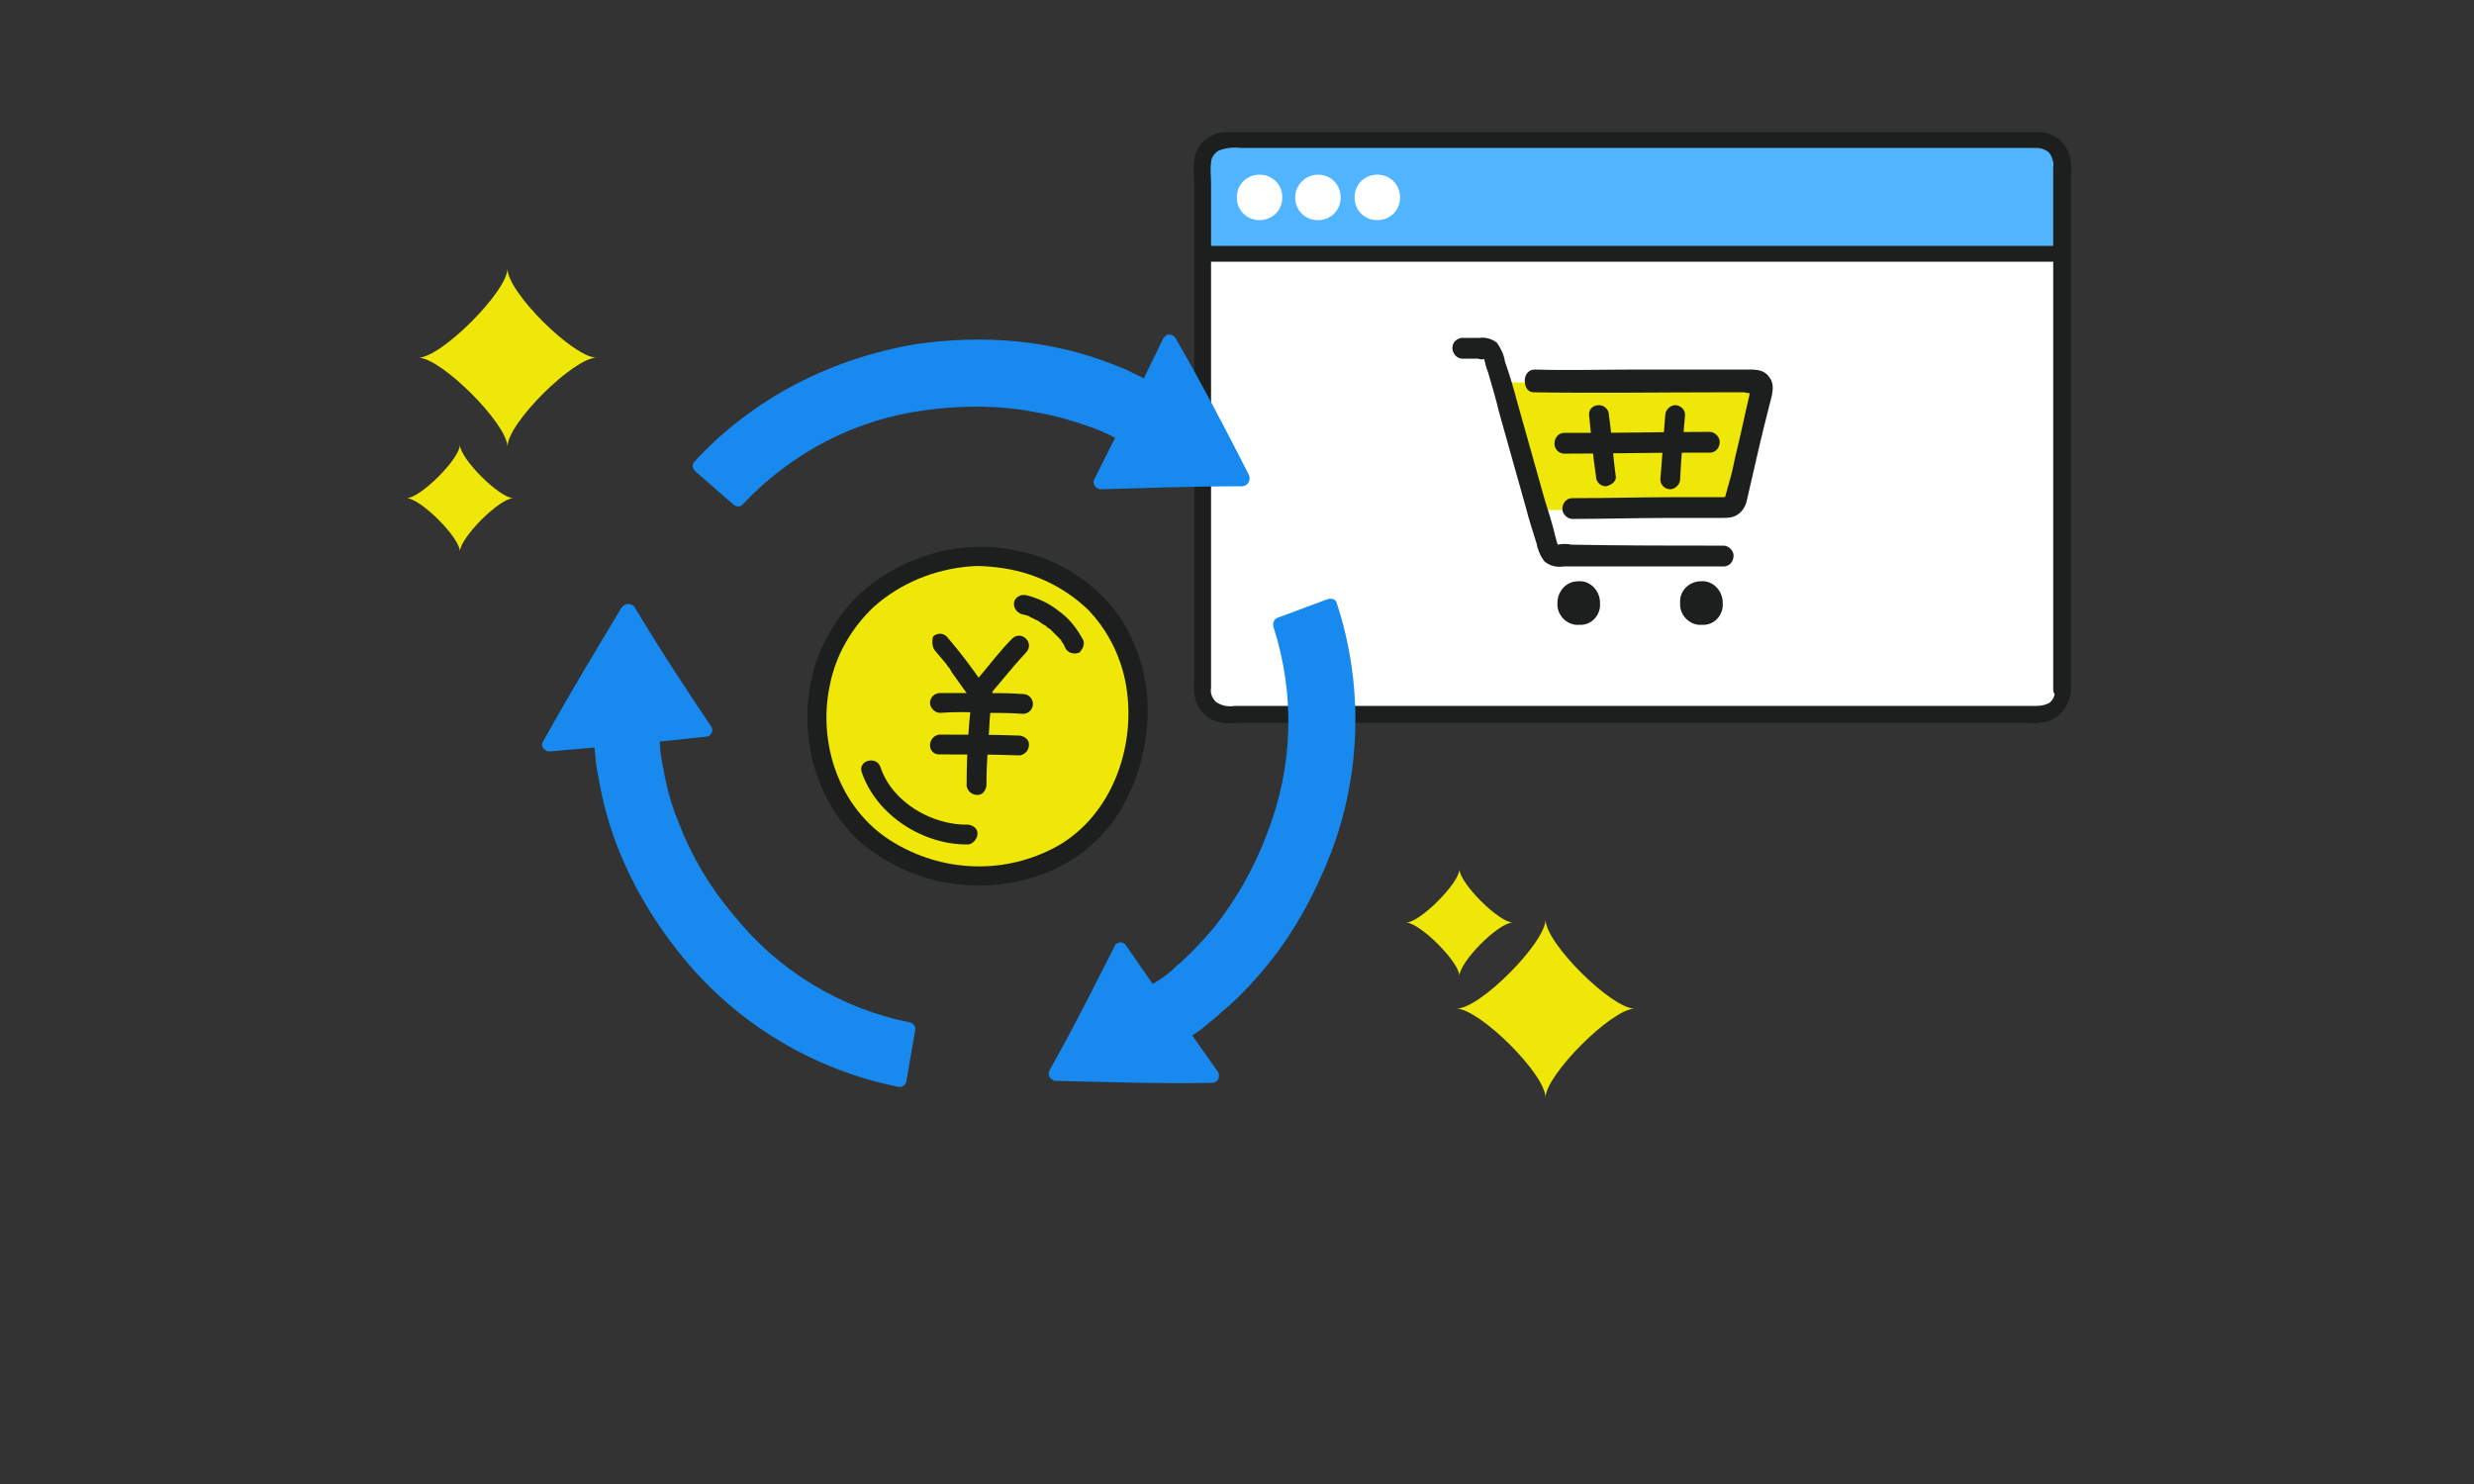 <?xml version="1.0" encoding="utf-8"?>
<!-- Generator: Adobe Illustrator 27.0.1, SVG Export Plug-In . SVG Version: 6.00 Build 0)  -->
<svg version="1.1" id="レイヤー_1" xmlns="http://www.w3.org/2000/svg" xmlns:xlink="http://www.w3.org/1999/xlink" x="0px"
	 y="0px" viewBox="0 0 250 150" style="enable-background:new 0 0 250 150;" xml:space="preserve">
<rect x="0" y="0" width="250" height="150" fill="#333333" stroke="none"/>
<style type="text/css">
	.st0{fill:#FFFFFF;}
	.st1{fill:#50B4FF;}
	.st2{fill:#1C1F1E;}
	.st3{fill:#EFE708;}
	.st4{fill:#1889EF;}
	.st5{clip-path:url(#SVGID_00000154408620229436511860000016843527713071505853_);}
</style>
<g id="グループ_141" transform="translate(-221.202 26)">
	<g>
		<g>
			<g id="グループ_140" transform="translate(262.28 -12.647)">
				<path id="パス_2742" class="st0" d="M162.8,58.9h2.1c1.3,0,2.4-1.1,2.4-2.4l0,0c0-11.7,0-29.2,0-44.1H80.4c0,15,0,32.4,0,44.1
					c0,1.3,1.1,2.4,2.4,2.4l0,0C94.5,58.9,144.8,58.9,162.8,58.9"/>
				<path id="パス_2743" class="st1" d="M165.7,0.9c1,0.3,1.6,1.3,1.6,2.3v9.1H80.4v-9c0-1.3,1.1-2.4,2.4-2.4l0,0
					c16.7,0,65.1,0,82,0C165.1,0.8,165.4,0.9,165.7,0.9"/>
				<path id="パス_2744" class="st2" d="M167.3,11.5H80.4c-0.5,0-0.8,0.4-0.8,0.8c0,0.5,0.4,0.8,0.8,0.8h86.9
					c0.5,0,0.8-0.4,0.8-0.8S167.7,11.5,167.3,11.5"/>
				<path id="パス_2745" class="st2" d="M168.2,56.4V4.6c0.1-0.7,0-1.4-0.1-2.1C167.7,1,166.4,0,164.9,0c-0.7,0-1.4,0-2.2,0H83.5
					c-0.5,0-1,0-1.5,0.1c-0.7,0.2-1.3,0.6-1.8,1.2c-0.9,1.2-0.6,2.7-0.6,4.1v49.9c-0.1,0.7,0,1.3,0.1,2c0.2,0.7,0.6,1.3,1.2,1.8
					c1.2,0.9,2.8,0.6,4.2,0.6h78.4c0.8,0.1,1.5,0,2.3-0.1C167.2,59.1,168.1,57.9,168.2,56.4c0-0.5-0.4-0.8-0.8-0.8
					c-0.5,0-0.8,0.4-0.8,0.8c0,0.5-0.2,1-0.6,1.3c-0.4,0.2-0.8,0.3-1.3,0.3h-81c-0.7,0.1-1.3,0-1.9-0.4c-0.4-0.4-0.6-0.9-0.5-1.4
					v-51c0-0.7-0.1-1.4,0-2.1c0-0.5,0.3-0.9,0.7-1.2c0.7-0.3,1.5-0.4,2.3-0.3h80.4c0.5,0,1,0.2,1.3,0.5c0.3,0.4,0.5,1,0.4,1.5v52.8
					C166.5,57.5,168.2,57.5,168.2,56.4"/>
				<path id="パス_2746" class="st0" d="M86.2,4.3c1.3,0,2.3,1,2.3,2.3s-1,2.3-2.3,2.3s-2.3-1-2.3-2.3C83.9,5.3,84.9,4.3,86.2,4.3
					L86.2,4.3"/>
				<path id="パス_2747" class="st0" d="M92.1,4.3c1.3,0,2.3,1,2.3,2.3s-1,2.3-2.3,2.3s-2.3-1-2.3-2.3C89.8,5.3,90.9,4.3,92.1,4.3
					L92.1,4.3"/>
				<path id="パス_2748" class="st0" d="M98.1,4.3c1.3,0,2.3,1,2.3,2.3s-1,2.3-2.3,2.3s-2.3-1-2.3-2.3C95.8,5.3,96.8,4.3,98.1,4.3
					L98.1,4.3"/>
				<path id="パス_2749" class="st3" d="M132.2,25.3h-21.6c1,3.5,2.5,9,3.7,12.9c4.8,0,16.6-0.1,19.3-0.1c0.4,0,0.8-0.3,0.9-0.7
					c0.5-2.2,1.9-8.4,2.5-11.1c0.1-0.5-0.2-0.9-0.6-1l0,0h-0.2C135.3,25.3,133.9,25.3,132.2,25.3"/>
				<path id="パス_2750" class="st2" d="M113.9,26.3c6.4,0.1,12.8,0,19.2,0h2.1c0.3,0.1,0.5,0.1,0.8,0c0.1-0.1-0.1,0.1-0.1-0.1
					l-0.1-0.1V26c-0.1,0.2-0.1,0.4-0.1,0.6c-0.5,2.1-0.9,4.1-1.4,6.1c-0.2,1-0.4,1.9-0.7,2.9l-0.3,1.1c0,0.1-0.2,0.4,0,0.3
					c0.1-0.2,0.1,0.1,0.1-0.1c-0.1-0.1-0.2,0-0.3,0h-4.8c-3.5,0-7,0.1-10.5,0.1c-0.6,0-1,0.5-1,1.1c0,0.5,0.5,1,1,1
					c3.2,0,6.4-0.1,9.7-0.1h5.3c0.4,0,0.8,0,1.2-0.1c0.7-0.2,1.2-0.8,1.4-1.5c0.2-0.9,0.4-1.7,0.6-2.6c0.5-2.2,1-4.4,1.6-6.7
					c0.2-1,0.8-2.3,0.2-3.2c-0.6-1-1.6-0.9-2.6-0.9H124c-3.3,0-6.7,0.1-10,0c-0.6,0-1,0.5-1,1.1C113,25.9,113.4,26.3,113.9,26.3"/>
				<path id="パス_2751" class="st2" d="M117,32.5c4.3,0,8.5-0.1,12.8-0.1h1.9c0.6,0,1-0.5,1-1.1c0-0.5-0.5-1-1-1
					c-4.1,0-8.2,0.1-12.3,0.1H117c-0.6,0-1,0.5-1,1.1C116,32.1,116.5,32.5,117,32.5"/>
				<path id="パス_2752" class="st2" d="M119.5,28.6c0.2,2.1,0.4,4.2,0.7,6.2c0,0.6,0.5,1,1,1c0.5-0.1,1.1-0.5,1-1
					c-0.3-2.1-0.4-4.2-0.7-6.2c0-0.6-0.5-1-1-1s-1,0.3-1,0.9C119.5,28.5,119.5,28.6,119.5,28.6"/>
				<path id="パス_2753" class="st2" d="M127.2,28.6c-0.2,2.2-0.3,4.3-0.5,6.5c0,0.6,0.5,1,1,1s1-0.5,1-1l0,0
					c0.1-2.2,0.3-4.3,0.5-6.5c0-0.6-0.5-1-1-1C127.7,27.6,127.2,28.1,127.2,28.6"/>
				<path id="パス_2754" class="st2" d="M106.7,22.9h1.6c0.2,0.1,0.5,0.1,0.7,0c-0.1,0.1-0.2-0.3-0.1,0c0.1,0.5,0.2,0.9,0.4,1.4
					c0.4,1.4,0.8,2.7,1.1,4c0.9,3.2,1.8,6.4,2.7,9.6c0.3,1.2,0.7,2.4,1.1,3.7c0.1,0.6,0.4,1.3,0.8,1.8c0.6,0.5,1.3,0.6,2,0.5h16.1
					c0.6,0,1-0.5,1-1.1c0-0.5-0.5-1-1-1c-5.1,0-10.2,0-15.4-0.1c-0.4-0.1-0.9-0.1-1.4,0c-0.3,0.1,0.2,0,0.1,0.1
					c0-0.1-0.1-0.1-0.1-0.2c-0.1-0.2-0.1-0.4-0.2-0.7c-0.3-1.3-0.7-2.5-1.1-3.8c-0.9-3.2-1.8-6.4-2.7-9.6c-0.4-1.5-0.8-2.9-1.3-4.3
					c-0.1-0.7-0.4-1.3-0.8-1.9c-0.5-0.4-1.2-0.6-1.8-0.5h-1.8c-0.6,0.1-1,0.6-0.9,1.2C105.8,22.5,106.2,22.9,106.7,22.9"/>
				<path id="パス_2755" class="st2" d="M118.4,45.4c1.1-0.1,2.1,0.8,2.2,2v0.1v0.1c0.1,1.1-0.7,2.1-1.8,2.2h-0.3
					c-1.1,0.1-2.1-0.8-2.2-1.9c0-0.1,0-0.2,0-0.3C116.3,46.4,117.2,45.4,118.4,45.4L118.4,45.4"/>
				<path id="パス_2756" class="st2" d="M130.8,45.4c1.1-0.1,2.1,0.8,2.2,2v0.1v0.1c0.1,1.1-0.7,2.1-1.8,2.2h-0.3
					c-1.1,0.1-2.1-0.8-2.2-1.9c0-0.1,0-0.2,0-0.3C128.6,46.4,129.6,45.4,130.8,45.4C130.7,45.4,130.7,45.4,130.8,45.4"/>
				<path id="パス_2757" class="st4" d="M33.1,37.7c0.3,0.2,0.7,0.2,0.9-0.1c4.9-5.2,11.4-8.6,18.5-9.5c3.6-0.5,7.4-0.5,11,0.2
					c1.8,0.3,3.6,0.8,5.3,1.4c0.9,0.3,1.9,0.7,2.8,1.2l-2.1,4.2c-0.2,0.3,0,0.7,0.3,0.9c0.1,0,0.2,0.1,0.3,0.1
					c4.3-0.1,8.5-0.3,14.3-0.3c0.4,0,0.8-0.3,0.8-0.8l0,0c0-0.1,0-0.2-0.1-0.4c-2.2-4.3-4.3-8.4-7.4-13.8c-0.2-0.3-0.6-0.4-0.9-0.3
					c-0.1,0.1-0.2,0.2-0.3,0.3l-2,4.1c-0.3-0.2-0.6-0.3-1-0.5L72.7,24c-0.5-0.2-1-0.4-1.5-0.6c-2.1-0.8-4.2-1.4-6.4-1.8
					c-4.3-0.8-8.8-0.8-13.1-0.2C43,22.8,35,26.9,29.1,33.3c-0.3,0.3-0.2,0.7,0.1,1l0,0L33.1,37.7z"/>
				<path id="パス_2758" class="st4" d="M88,49.1c-0.3,0.1-0.5,0.5-0.4,0.9c2.2,6.8,2,14.1-0.6,20.8c-1.3,3.5-3.1,6.7-5.4,9.6
					c-1.2,1.4-2.4,2.7-3.8,3.9c-0.7,0.7-1.5,1.3-2.4,1.8l-2.7-3.9c-0.2-0.3-0.6-0.4-0.9-0.2c-0.1,0.1-0.2,0.1-0.2,0.2
					c-2,3.9-3.8,7.6-6.6,12.6c-0.2,0.4-0.1,0.8,0.3,1c0.1,0.1,0.2,0.1,0.4,0.1c4.9,0.1,9.5,0.3,15.7,0.2c0.4,0,0.7-0.3,0.7-0.7
					c0-0.1,0-0.3-0.1-0.4l-2.6-3.7c0.3-0.2,0.6-0.4,0.9-0.6l0.7-0.6c0.4-0.3,0.9-0.7,1.3-1.1c1.7-1.4,3.2-3,4.6-4.7
					c2.8-3.4,4.9-7.3,6.5-11.4c3.1-8.1,3.3-17.1,0.6-25.3c-0.1-0.4-0.5-0.5-0.9-0.4l0,0L88,49.1z"/>
				<path id="パス_2759" class="st4" d="M51.4,90.8c0.1-0.4-0.2-0.7-0.5-0.8c-7-1.4-13.3-5.2-17.8-10.8c-2.4-2.8-4.3-6-5.6-9.4
					c-0.7-1.7-1.2-3.5-1.5-5.2c-0.2-1-0.4-2-0.4-3l4.7-0.5c0.4,0,0.6-0.4,0.6-0.7c0-0.1,0-0.2-0.1-0.3c-2.4-3.6-4.7-7-7.7-12
					c-0.2-0.4-0.7-0.5-1.1-0.3c-0.1,0.1-0.2,0.2-0.3,0.3c-2.5,4.2-4.9,8.1-7.9,13.5c-0.2,0.3-0.1,0.7,0.3,0.9
					c0.1,0.1,0.3,0.1,0.4,0.1l4.5-0.4c0,0.4,0.1,0.7,0.1,1.1l0.1,0.9c0.1,0.5,0.2,1.1,0.3,1.6c0.4,2.2,1,4.3,1.8,6.4
					c1.6,4.1,3.9,7.9,6.7,11.3c5.5,6.7,13.2,11.3,21.7,13c0.4,0.1,0.7-0.2,0.8-0.5l0,0l0,0L51.4,90.8z"/>
				<path id="パス_2760" class="st3" d="M59.7,43c4.5,0.4,8.5,2.7,11.3,6.2c4.8,6.5,3.6,17.1-2.6,22.3c-6.6,5.6-18,4.6-23.4-2.2
					s-4.4-17.4,2.4-22.7C50.9,43.9,55.3,42.6,59.7,43"/>
				<path id="パス_2761" class="st2" d="M61.2,51.2c-1.3,1.3-2.4,2.8-3.6,4.2c-0.4,0.4-0.4,1,0,1.4s1,0.4,1.4,0l0,0
					c1.2-1.4,2.3-2.8,3.6-4.2c0.4-0.4,0.4-1,0-1.4S61.6,50.8,61.2,51.2L61.2,51.2L61.2,51.2z"/>
				<path id="パス_2762" class="st2" d="M53.4,52.4c0.3,0.4,0.7,0.8,1,1.2c0,0,0.1,0.2,0,0l0.1,0.1l0.2,0.3
					c0.2,0.2,0.3,0.4,0.4,0.6c0.5,0.7,1,1.4,1.5,2.1c0.2,0.5,0.8,0.7,1.3,0.4s0.7-0.8,0.4-1.3c0,0,0-0.1-0.1-0.1
					c-1.1-1.6-2.3-3.2-3.6-4.7c-0.4-0.4-1-0.4-1.4,0C53.1,51.4,53.1,52.1,53.4,52.4L53.4,52.4z"/>
				<path id="パス_2763" class="st2" d="M53.9,58.7c1.5-0.1,3-0.1,4.4,0c1.3,0,2.7,0,4,0.1c0.5,0,1-0.4,1-1c0-0.5-0.4-1-1-1
					c-1.3-0.1-2.7-0.1-4-0.1c-1.5,0-3,0-4.4,0c-0.5,0-1,0.4-1,1C52.9,58.2,53.4,58.7,53.9,58.7"/>
				<path id="パス_2764" class="st2" d="M53.8,62.9c2.7,0,5.4,0,8.2,0.1c0.5-0.1,0.9-0.5,0.9-1.1c0-0.5-0.4-0.8-0.9-0.9
					c-2.7-0.1-5.4-0.1-8.2-0.1c-0.5,0.1-0.9,0.5-0.9,1.1C52.9,62.5,53.3,62.9,53.8,62.9"/>
				<path id="パス_2765" class="st2" d="M57.3,56c-0.5,3.4-0.7,6.7-0.7,10.1c0.1,0.5,0.5,0.9,1.1,0.9c0.5,0,0.8-0.4,0.9-0.9
					c0-1.6,0.1-3.2,0.2-4.8c0.1-0.9,0.1-1.8,0.2-2.7c0-0.4,0.1-0.8,0.1-1.2c0.1-0.4,0.1-0.5,0.1-0.9c0.1-0.5-0.2-1.1-0.7-1.2
					C58,55.1,57.4,55.5,57.3,56L57.3,56z"/>
				<path id="パス_2766" class="st2" d="M59.7,44c3.5,0.4,6.7,1.9,9.2,4.3c2.1,2.2,3.5,5.1,3.9,8.2c0.8,5.9-1.6,12.5-6.9,15.6
					c-5.3,3-11.8,2.8-17-0.5s-7.4-9.9-6.1-15.8c0.6-3,2.2-5.7,4.4-7.8c2.7-2.4,6.1-3.8,9.7-4.1C57.9,43.8,58.8,43.9,59.7,44
					c0.5,0,1-0.5,1-1s-0.5-1-1-1c-4.1-0.4-8.2,0.7-11.6,2.9c-3,1.9-5.2,4.8-6.5,8.1c-2.4,6.4-0.8,14.2,4.3,18.8
					c5.2,4.4,12.5,5.6,18.9,3c3.2-1.3,5.8-3.6,7.5-6.5c1.7-3,2.6-6.4,2.6-9.8c0-3.4-1-6.8-2.9-9.6c-2.3-3.2-5.6-5.4-9.4-6.4
					c-0.9-0.2-1.9-0.4-2.9-0.5c-0.5,0-1,0.4-1,1C58.7,43.5,59.1,44,59.7,44"/>
				<path id="パス_2767" class="st2" d="M46,64.7c1.5,4.4,6.3,7.4,10.8,7.3c0.5-0.1,0.9-0.6,0.9-1.1s-0.4-0.8-0.9-0.9
					c-3.6,0.1-7.7-2.2-8.9-5.8C47.5,63,45.6,63.5,46,64.7L46,64.7z"/>
				<path id="パス_2768" class="st2" d="M68.3,51.2c-0.6-1.1-1.4-2.1-2.4-2.8c-1-0.8-2.1-1.3-3.3-1.6c-0.5-0.1-1.1,0.2-1.2,0.7
					c-0.1,0.5,0.2,1,0.7,1.2c0.3,0.1,0.5,0.1,0.7,0.2c0.1,0,0.1,0,0.2,0.1c0.2,0.1-0.1-0.1,0,0s0.3,0.1,0.4,0.2
					c0.2,0.1,0.5,0.2,0.7,0.4c0.1,0.1,0.2,0.1,0.3,0.2c0.1,0,0.1,0.1,0.2,0.1c0,0,0.2,0.1,0.1,0.1s0.1,0.1,0.1,0.1
					c0.1,0,0.1,0.1,0.2,0.1c0.1,0.1,0.2,0.2,0.3,0.3c0.2,0.2,0.4,0.4,0.6,0.6l0.1,0.1c0.1,0.1,0.1,0.1,0,0c0.1,0.1,0.2,0.2,0.2,0.3
					c0.2,0.2,0.3,0.5,0.4,0.7c0.3,0.5,0.9,0.6,1.4,0.4C68.4,52.2,68.6,51.6,68.3,51.2L68.3,51.2z"/>
				<path id="パス_2769" class="st3" d="M10.2,31.8c0-2.3-6.7-9-9-9c2.3,0,9-6.7,9-9c0,2.4,6.7,9,9,9
					C16.9,22.8,10.2,29.4,10.2,31.8"/>
				<path id="パス_2770" class="st3" d="M5.4,42.4C5.4,41,1.4,37,0,37c1.4,0,5.4-4,5.4-5.4c0,1.4,4,5.4,5.4,5.4
					C9.4,37,5.4,41,5.4,42.4"/>
				<path id="パス_2771" class="st3" d="M115.1,97.6c0-2.4-6.7-9-9-9c2.4,0,9-6.7,9-9c0,2.4,6.7,9,9,9
					C121.8,88.6,115.1,95.3,115.1,97.6"/>
				<path id="パス_2772" class="st3" d="M106.4,85.3c0-1.4-4-5.4-5.4-5.4c1.4,0,5.4-4,5.4-5.4c0,1.4,4,5.4,5.4,5.4
					C110.3,79.9,106.4,83.9,106.4,85.3"/>
			</g>
		</g>
	</g>
</g>
<g id="グループ_141_00000052098098044122716220000006897770075776513678_" transform="translate(-221.202 26)">
	<g>
		<g>
			<defs>
				<rect id="SVGID_1_" x="524.6" y="-24.7" width="168.2" height="97.6"/>
			</defs>
			<clipPath id="SVGID_00000086677910208056898200000014760968234417627273_">
				<use xlink:href="#SVGID_1_"  style="overflow:visible;"/>
			</clipPath>
			
				<g id="グループ_140_00000036947339316515219110000002173830487544412861_" transform="translate(262.28 -12.647)" style="clip-path:url(#SVGID_00000086677910208056898200000014760968234417627273_);">
				<path id="パス_2742_00000016069768856037753330000007555275380004267965_" class="st0" d="M162.8,59.4h2.1
					c1.3,0,2.4-1.1,2.4-2.4l0,0c0-11.7,0-29.2,0-44.1H80.4c0,15,0,32.4,0,44.1c0,1.3,1.1,2.4,2.4,2.4l0,0
					C94.5,59.4,144.8,59.4,162.8,59.4"/>
				<path id="パス_2743_00000111878027293164880720000017798607716092260493_" class="st1" d="M165.7,1.4c1,0.3,1.6,1.3,1.6,2.3
					v9.1H80.4v-9c0-1.3,1.1-2.4,2.4-2.4l0,0c16.7,0,65.1,0,82,0C165.1,1.3,165.4,1.4,165.7,1.4"/>
				<path id="パス_2744_00000104670611596870412140000018020493836374889149_" class="st2" d="M167.3,12H80.4
					c-0.5,0-0.8,0.4-0.8,0.8c0,0.5,0.4,0.8,0.8,0.8h86.9c0.5,0,0.8-0.4,0.8-0.8S167.7,12,167.3,12"/>
				<path id="パス_2745_00000103962548651026249740000005558670846643970208_" class="st2" d="M168.2,56.9V5.1
					c0.1-0.7,0-1.4-0.1-2.1c-0.4-1.4-1.7-2.4-3.2-2.4c-0.7,0-1.4,0-2.2,0H83.5c-0.5,0-1,0-1.5,0.1c-0.7,0.2-1.3,0.6-1.8,1.2
					c-0.9,1.2-0.6,2.7-0.6,4.1v49.9c-0.1,0.7,0,1.3,0.1,2c0.2,0.7,0.6,1.3,1.2,1.8c1.2,0.9,2.8,0.6,4.2,0.6h78.4
					c0.8,0.1,1.5,0,2.3-0.1C167.2,59.6,168.1,58.4,168.2,56.9c0-0.5-0.4-0.8-0.8-0.8c-0.5,0-0.8,0.4-0.8,0.8c0,0.5-0.2,1-0.6,1.3
					c-0.4,0.2-0.8,0.3-1.3,0.3h-81c-0.7,0.1-1.3,0-1.9-0.4c-0.4-0.4-0.6-0.9-0.5-1.4v-51c0-0.7-0.1-1.4,0-2.1c0-0.5,0.3-0.9,0.7-1.2
					c0.7-0.3,1.5-0.4,2.3-0.3h80.4c0.5,0,1,0.2,1.3,0.5c0.3,0.4,0.5,1,0.4,1.5v52.8C166.5,58,168.2,58,168.2,56.9"/>
				<path id="パス_2746_00000072275537251135195580000004166427202295134386_" class="st0" d="M86.2,4.8c1.3,0,2.3,1,2.3,2.3
					s-1,2.3-2.3,2.3s-2.3-1-2.3-2.3C83.9,5.8,84.9,4.8,86.2,4.8L86.2,4.8"/>
				<path id="パス_2747_00000120540568877665189210000017345833287973726363_" class="st0" d="M92.1,4.8c1.3,0,2.3,1,2.3,2.3
					s-1,2.3-2.3,2.3s-2.3-1-2.3-2.3C89.8,5.8,90.9,4.8,92.1,4.8L92.1,4.8"/>
				<path id="パス_2748_00000118374044090159977070000006506008065087374765_" class="st0" d="M98.1,4.8c1.3,0,2.3,1,2.3,2.3
					s-1,2.3-2.3,2.3s-2.3-1-2.3-2.3C95.8,5.8,96.8,4.8,98.1,4.8L98.1,4.8"/>
				<path id="パス_2749_00000080175380613128130160000011921195799871060649_" class="st3" d="M132.2,25.8h-21.6
					c1,3.5,2.5,9,3.7,12.9c4.8,0,16.6-0.1,19.3-0.1c0.4,0,0.8-0.3,0.9-0.7c0.5-2.2,1.9-8.4,2.5-11.1c0.1-0.5-0.2-0.9-0.6-1l0,0h-0.2
					C135.3,25.8,133.9,25.8,132.2,25.8"/>
				<path id="パス_2750_00000155107750248647926240000001344241343683222426_" class="st2" d="M113.9,26.8c6.4,0.1,12.8,0,19.2,0
					h2.1c0.3,0.1,0.5,0.1,0.8,0c0.1-0.1-0.1,0.1-0.1-0.1l-0.1-0.1v-0.1c-0.1,0.2-0.1,0.4-0.1,0.6c-0.5,2.1-0.9,4.1-1.4,6.1
					c-0.2,1-0.4,1.9-0.7,2.9l-0.3,1.1c0,0.1-0.2,0.4,0,0.3c0.1-0.2,0.1,0.1,0.1-0.1c-0.1-0.1-0.2,0-0.3,0h-4.8
					c-3.5,0-7,0.1-10.5,0.1c-0.6,0-1,0.5-1,1.1c0,0.5,0.5,1,1,1c3.2,0,6.4-0.1,9.7-0.1h5.3c0.4,0,0.8,0,1.2-0.1
					c0.7-0.2,1.2-0.8,1.4-1.5c0.2-0.9,0.4-1.7,0.6-2.6c0.5-2.2,1-4.4,1.6-6.7c0.2-1,0.8-2.3,0.2-3.2c-0.6-1-1.6-0.9-2.6-0.9H124
					c-3.3,0-6.7,0.1-10,0c-0.6,0-1,0.5-1,1.1C113,26.4,113.4,26.8,113.9,26.8"/>
				<path id="パス_2751_00000065782780344317595940000005605987541843529370_" class="st2" d="M117,33c4.3,0,8.5-0.1,12.8-0.1h1.9
					c0.6,0,1-0.5,1-1.1c0-0.5-0.5-1-1-1c-4.1,0-8.2,0.1-12.3,0.1H117c-0.6,0-1,0.5-1,1.1S116.5,33,117,33"/>
				<path id="パス_2752_00000110454790128219537240000013582962172307584663_" class="st2" d="M119.5,29.1
					c0.2,2.1,0.4,4.2,0.7,6.2c0,0.6,0.5,1,1,1c0.5-0.1,1.1-0.5,1-1c-0.3-2.1-0.4-4.2-0.7-6.2c0-0.6-0.5-1-1-1s-1,0.3-1,0.9
					C119.5,29,119.5,29.1,119.5,29.1"/>
				<path id="パス_2753_00000138541737237709972820000018275099155977920643_" class="st2" d="M127.2,29.1
					c-0.2,2.2-0.3,4.3-0.5,6.5c0,0.6,0.5,1,1,1s1-0.5,1-1l0,0c0.1-2.2,0.3-4.3,0.5-6.5c0-0.6-0.5-1-1-1
					C127.7,28.1,127.2,28.6,127.2,29.1"/>
				<path id="パス_2754_00000127741337069356388080000010709337756788468123_" class="st2" d="M106.7,23.4h1.6
					c0.2,0.1,0.5,0.1,0.7,0c-0.1,0.1-0.2-0.3-0.1,0c0.1,0.5,0.2,0.9,0.4,1.4c0.4,1.4,0.8,2.7,1.1,4c0.9,3.2,1.8,6.4,2.7,9.6
					c0.3,1.2,0.7,2.4,1.1,3.7c0.1,0.6,0.4,1.3,0.8,1.8c0.6,0.5,1.3,0.6,2,0.5h16.1c0.6,0,1-0.5,1-1.1c0-0.5-0.5-1-1-1
					c-5.1,0-10.2,0-15.4-0.1c-0.4-0.1-0.9-0.1-1.4,0c-0.3,0.1,0.2,0,0.1,0.1c0-0.1-0.1-0.1-0.1-0.2c-0.1-0.2-0.1-0.4-0.2-0.7
					c-0.3-1.3-0.7-2.5-1.1-3.8c-0.9-3.2-1.8-6.4-2.7-9.6c-0.4-1.5-0.8-2.9-1.3-4.3c-0.1-0.7-0.4-1.3-0.8-1.9
					c-0.5-0.4-1.2-0.6-1.8-0.5h-1.8c-0.6,0.1-1,0.6-0.9,1.2C105.8,23,106.2,23.4,106.7,23.4"/>
				<path id="パス_2755_00000036241585590685671650000016568156192112920218_" class="st2" d="M118.4,45.9c1.1-0.1,2.1,0.8,2.2,2
					V48l0,0c0.1,1.1-0.7,2.1-1.8,2.2h-0.3c-1.1,0.1-2.1-0.8-2.2-1.9c0-0.1,0-0.2,0-0.3C116.3,46.9,117.2,45.9,118.4,45.9L118.4,45.9
					"/>
				<path id="パス_2756_00000150071477137694366750000015191453823102302622_" class="st2" d="M130.8,45.9c1.1-0.1,2.1,0.8,2.2,2
					V48l0,0c0.1,1.1-0.7,2.1-1.8,2.2h-0.3c-1.1,0.1-2.1-0.8-2.2-1.9c0-0.1,0-0.2,0-0.3C128.6,46.9,129.6,45.9,130.8,45.9
					C130.7,45.9,130.7,45.9,130.8,45.9"/>
				<path id="パス_2757_00000068650194202463709840000013192418199193447069_" class="st4" d="M33.1,38.2c0.3,0.2,0.7,0.2,0.9-0.1
					c4.9-5.2,11.4-8.6,18.5-9.5c3.6-0.5,7.4-0.5,11,0.2c1.8,0.3,3.6,0.8,5.3,1.4c0.9,0.3,1.9,0.7,2.8,1.2l-2.1,4.2
					c-0.2,0.3,0,0.7,0.3,0.9c0.1,0,0.2,0.1,0.3,0.1c4.3-0.1,8.5-0.3,14.3-0.3c0.4,0,0.8-0.3,0.8-0.8l0,0c0-0.1,0-0.2-0.1-0.4
					c-2.2-4.3-4.3-8.4-7.4-13.8c-0.2-0.3-0.6-0.4-0.9-0.3c-0.1,0.1-0.2,0.2-0.3,0.3l-2,4.1c-0.3-0.2-0.6-0.3-1-0.5l-0.8-0.4
					c-0.5-0.2-1-0.4-1.5-0.6c-2.1-0.8-4.2-1.4-6.4-1.8c-4.3-0.8-8.8-0.8-13.1-0.2C43,23.3,35,27.4,29.1,33.8c-0.3,0.3-0.2,0.7,0.1,1
					l0,0L33.1,38.2z"/>
				<path id="パス_2758_00000039112817413689839070000006517469846524153217_" class="st4" d="M88,49.6c-0.3,0.1-0.5,0.5-0.4,0.9
					c2.2,6.8,2,14.1-0.6,20.8c-1.3,3.5-3.1,6.7-5.4,9.6c-1.2,1.4-2.4,2.7-3.8,3.9c-0.7,0.7-1.5,1.3-2.4,1.8l-2.7-3.9
					c-0.2-0.3-0.6-0.4-0.9-0.2c-0.1,0.1-0.2,0.1-0.2,0.2c-2,3.9-3.8,7.6-6.6,12.6c-0.2,0.4-0.1,0.8,0.3,1c0.1,0.1,0.2,0.1,0.4,0.1
					c4.9,0.1,9.5,0.3,15.7,0.2c0.4,0,0.7-0.3,0.7-0.7c0-0.1,0-0.3-0.1-0.4L79.2,92c0.3-0.2,0.6-0.4,0.9-0.6l0.7-0.6
					c0.4-0.3,0.9-0.7,1.3-1.1c1.7-1.4,3.2-3,4.6-4.7c2.8-3.4,4.9-7.3,6.5-11.4c3.1-8.1,3.3-17.1,0.6-25.3c-0.1-0.4-0.5-0.5-0.9-0.4
					l0,0L88,49.6z"/>
				<path id="パス_2759_00000055708199947661834800000014368103542700483724_" class="st4" d="M51.4,91.3c0.1-0.4-0.2-0.7-0.5-0.8
					c-7-1.4-13.3-5.2-17.8-10.8c-2.4-2.8-4.3-6-5.6-9.4c-0.7-1.7-1.2-3.5-1.5-5.2c-0.2-1-0.4-2-0.4-3l4.7-0.5c0.4,0,0.6-0.4,0.6-0.7
					c0-0.1,0-0.2-0.1-0.3c-2.4-3.6-4.7-7-7.7-12c-0.2-0.4-0.7-0.5-1.1-0.3c-0.1,0.1-0.2,0.2-0.3,0.3c-2.5,4.2-4.9,8.1-7.9,13.5
					c-0.2,0.3-0.1,0.7,0.3,0.9c0.1,0.1,0.3,0.1,0.4,0.1l4.5-0.4c0,0.4,0.1,0.7,0.1,1.1l0.1,0.9c0.1,0.5,0.2,1.1,0.3,1.6
					c0.4,2.2,1,4.3,1.8,6.4c1.6,4.1,3.9,7.9,6.7,11.3c5.5,6.7,13.2,11.3,21.7,13c0.4,0.1,0.7-0.2,0.8-0.5l0,0l0,0L51.4,91.3z"/>
				<path id="パス_2760_00000111881460984965356510000000616204597665670830_" class="st3" d="M59.7,43.5
					c4.5,0.4,8.5,2.7,11.3,6.2c4.8,6.5,3.6,17.1-2.6,22.3c-6.6,5.6-18,4.6-23.4-2.2s-4.4-17.4,2.4-22.7
					C50.9,44.4,55.3,43.1,59.7,43.5"/>
				<path id="パス_2761_00000166673205296053068430000000351230413754050948_" class="st2" d="M61.2,51.7
					c-1.3,1.3-2.4,2.8-3.6,4.2c-0.4,0.4-0.4,1,0,1.4s1,0.4,1.4,0l0,0c1.2-1.4,2.3-2.8,3.6-4.2c0.4-0.4,0.4-1,0-1.4
					S61.6,51.3,61.2,51.7L61.2,51.7L61.2,51.7z"/>
				<path id="パス_2762_00000139974819337410226540000001178295683177425067_" class="st2" d="M53.4,52.9c0.3,0.4,0.7,0.8,1,1.2
					c0,0,0.1,0.2,0,0l0.1,0.1l0.2,0.3c0.2,0.2,0.3,0.4,0.4,0.6c0.5,0.7,1,1.4,1.5,2.1c0.2,0.5,0.8,0.7,1.3,0.4s0.7-0.8,0.4-1.3
					c0,0,0-0.1-0.1-0.1c-1.1-1.6-2.3-3.2-3.6-4.7c-0.4-0.4-1-0.4-1.4,0C53.1,51.9,53.1,52.6,53.4,52.9L53.4,52.9z"/>
				<path id="パス_2763_00000052096922931064267030000002223428435377063348_" class="st2" d="M53.9,59.2c1.5-0.1,3-0.1,4.4,0
					c1.3,0,2.7,0,4,0.1c0.5,0,1-0.4,1-1c0-0.5-0.4-1-1-1c-1.3-0.1-2.7-0.1-4-0.1c-1.5,0-3,0-4.4,0c-0.5,0-1,0.4-1,1
					C52.9,58.7,53.4,59.2,53.9,59.2"/>
				<path id="パス_2764_00000155113803692008291090000001582290143057046415_" class="st2" d="M53.8,63.4c2.7,0,5.4,0,8.2,0.1
					c0.5-0.1,0.9-0.5,0.9-1.1c0-0.5-0.4-0.8-0.9-0.9c-2.7-0.1-5.4-0.1-8.2-0.1c-0.5,0.1-0.9,0.5-0.9,1.1
					C52.9,63,53.3,63.4,53.8,63.4"/>
				<path id="パス_2765_00000157297655101067253700000008460231509830715048_" class="st2" d="M57.3,56.5
					c-0.5,3.4-0.7,6.7-0.7,10.1c0.1,0.5,0.5,0.9,1.1,0.9c0.5,0,0.8-0.4,0.9-0.9c0-1.6,0.1-3.2,0.2-4.8c0.1-0.9,0.1-1.8,0.2-2.7
					c0-0.4,0.1-0.8,0.1-1.2c0.1-0.4,0.1-0.5,0.1-0.9c0.1-0.5-0.2-1.1-0.7-1.2C58,55.6,57.4,56,57.3,56.5L57.3,56.5z"/>
				<path id="パス_2766_00000103986785748962073520000016897498481944217992_" class="st2" d="M59.7,44.5c3.5,0.4,6.7,1.9,9.2,4.3
					c2.1,2.2,3.5,5.1,3.9,8.2c0.8,5.9-1.6,12.5-6.9,15.6c-5.3,3-11.8,2.8-17-0.5s-7.4-9.9-6.1-15.8c0.6-3,2.2-5.7,4.4-7.8
					c2.7-2.4,6.1-3.8,9.7-4.1C57.9,44.3,58.8,44.4,59.7,44.5c0.5,0,1-0.5,1-1s-0.5-1-1-1c-4.1-0.4-8.2,0.7-11.6,2.9
					c-3,1.9-5.2,4.8-6.5,8.1c-2.4,6.4-0.8,14.2,4.3,18.8c5.2,4.4,12.5,5.6,18.9,3c3.2-1.3,5.8-3.6,7.5-6.5c1.7-3,2.6-6.4,2.6-9.8
					c0-3.4-1-6.8-2.9-9.6c-2.3-3.2-5.6-5.4-9.4-6.4c-0.9-0.2-1.9-0.4-2.9-0.5c-0.5,0-1,0.4-1,1C58.7,44,59.1,44.5,59.7,44.5"/>
				<path id="パス_2767_00000060727389761805942640000000898072770622187436_" class="st2" d="M46,65.2c1.5,4.4,6.3,7.4,10.8,7.3
					c0.5-0.1,0.9-0.6,0.9-1.1s-0.4-0.8-0.9-0.9c-3.6,0.1-7.7-2.2-8.9-5.8C47.5,63.5,45.6,64,46,65.2L46,65.2z"/>
				<path id="パス_2768_00000063602806419814895470000005757960755296581547_" class="st2" d="M68.3,51.7
					c-0.6-1.1-1.4-2.1-2.4-2.8c-1-0.8-2.1-1.3-3.3-1.6c-0.5-0.1-1.1,0.2-1.2,0.7c-0.1,0.5,0.2,1,0.7,1.2c0.3,0.1,0.5,0.1,0.7,0.2
					c0.1,0,0.1,0,0.2,0.1c0.2,0.1-0.1-0.1,0,0s0.3,0.1,0.4,0.2c0.2,0.1,0.5,0.2,0.7,0.4c0.1,0.1,0.2,0.1,0.3,0.2
					c0.1,0,0.1,0.1,0.2,0.1c0,0,0.2,0.1,0.1,0.1s0.1,0.1,0.1,0.1c0.1,0,0.1,0.1,0.2,0.1c0.1,0.1,0.2,0.2,0.3,0.3
					c0.2,0.2,0.4,0.4,0.6,0.6l0.1,0.1c0.1,0.1,0.1,0.1,0,0c0.1,0.1,0.2,0.2,0.2,0.3c0.2,0.2,0.3,0.5,0.4,0.7
					c0.3,0.5,0.9,0.6,1.4,0.4C68.4,52.7,68.6,52.1,68.3,51.7L68.3,51.7z"/>
				<path id="パス_2769_00000166676202937050449050000002914072824404070277_" class="st3" d="M10.2,32.3c0-2.3-6.7-9-9-9
					c2.3,0,9-6.7,9-9c0,2.4,6.7,9,9,9C16.9,23.3,10.2,29.9,10.2,32.3"/>
				<path id="パス_2770_00000174598574290965717480000015794851067101653144_" class="st3" d="M5.4,42.9c0-1.4-4-5.4-5.4-5.4
					c1.4,0,5.4-4,5.4-5.4c0,1.4,4,5.4,5.4,5.4C9.4,37.5,5.4,41.5,5.4,42.9"/>
				<path id="パス_2771_00000080902466587768593440000010471330648700921021_" class="st3" d="M115.1,98.1c0-2.4-6.7-9-9-9
					c2.4,0,9-6.7,9-9c0,2.4,6.7,9,9,9C121.8,89.1,115.1,95.8,115.1,98.1"/>
				<path id="パス_2772_00000150801108201087144610000003131482043857835964_" class="st3" d="M106.4,85.8c0-1.4-4-5.4-5.4-5.4
					c1.4,0,5.4-4,5.4-5.4c0,1.4,4,5.4,5.4,5.4C110.3,80.4,106.4,84.4,106.4,85.8"/>
			</g>
		</g>
	</g>
</g>
</svg>
